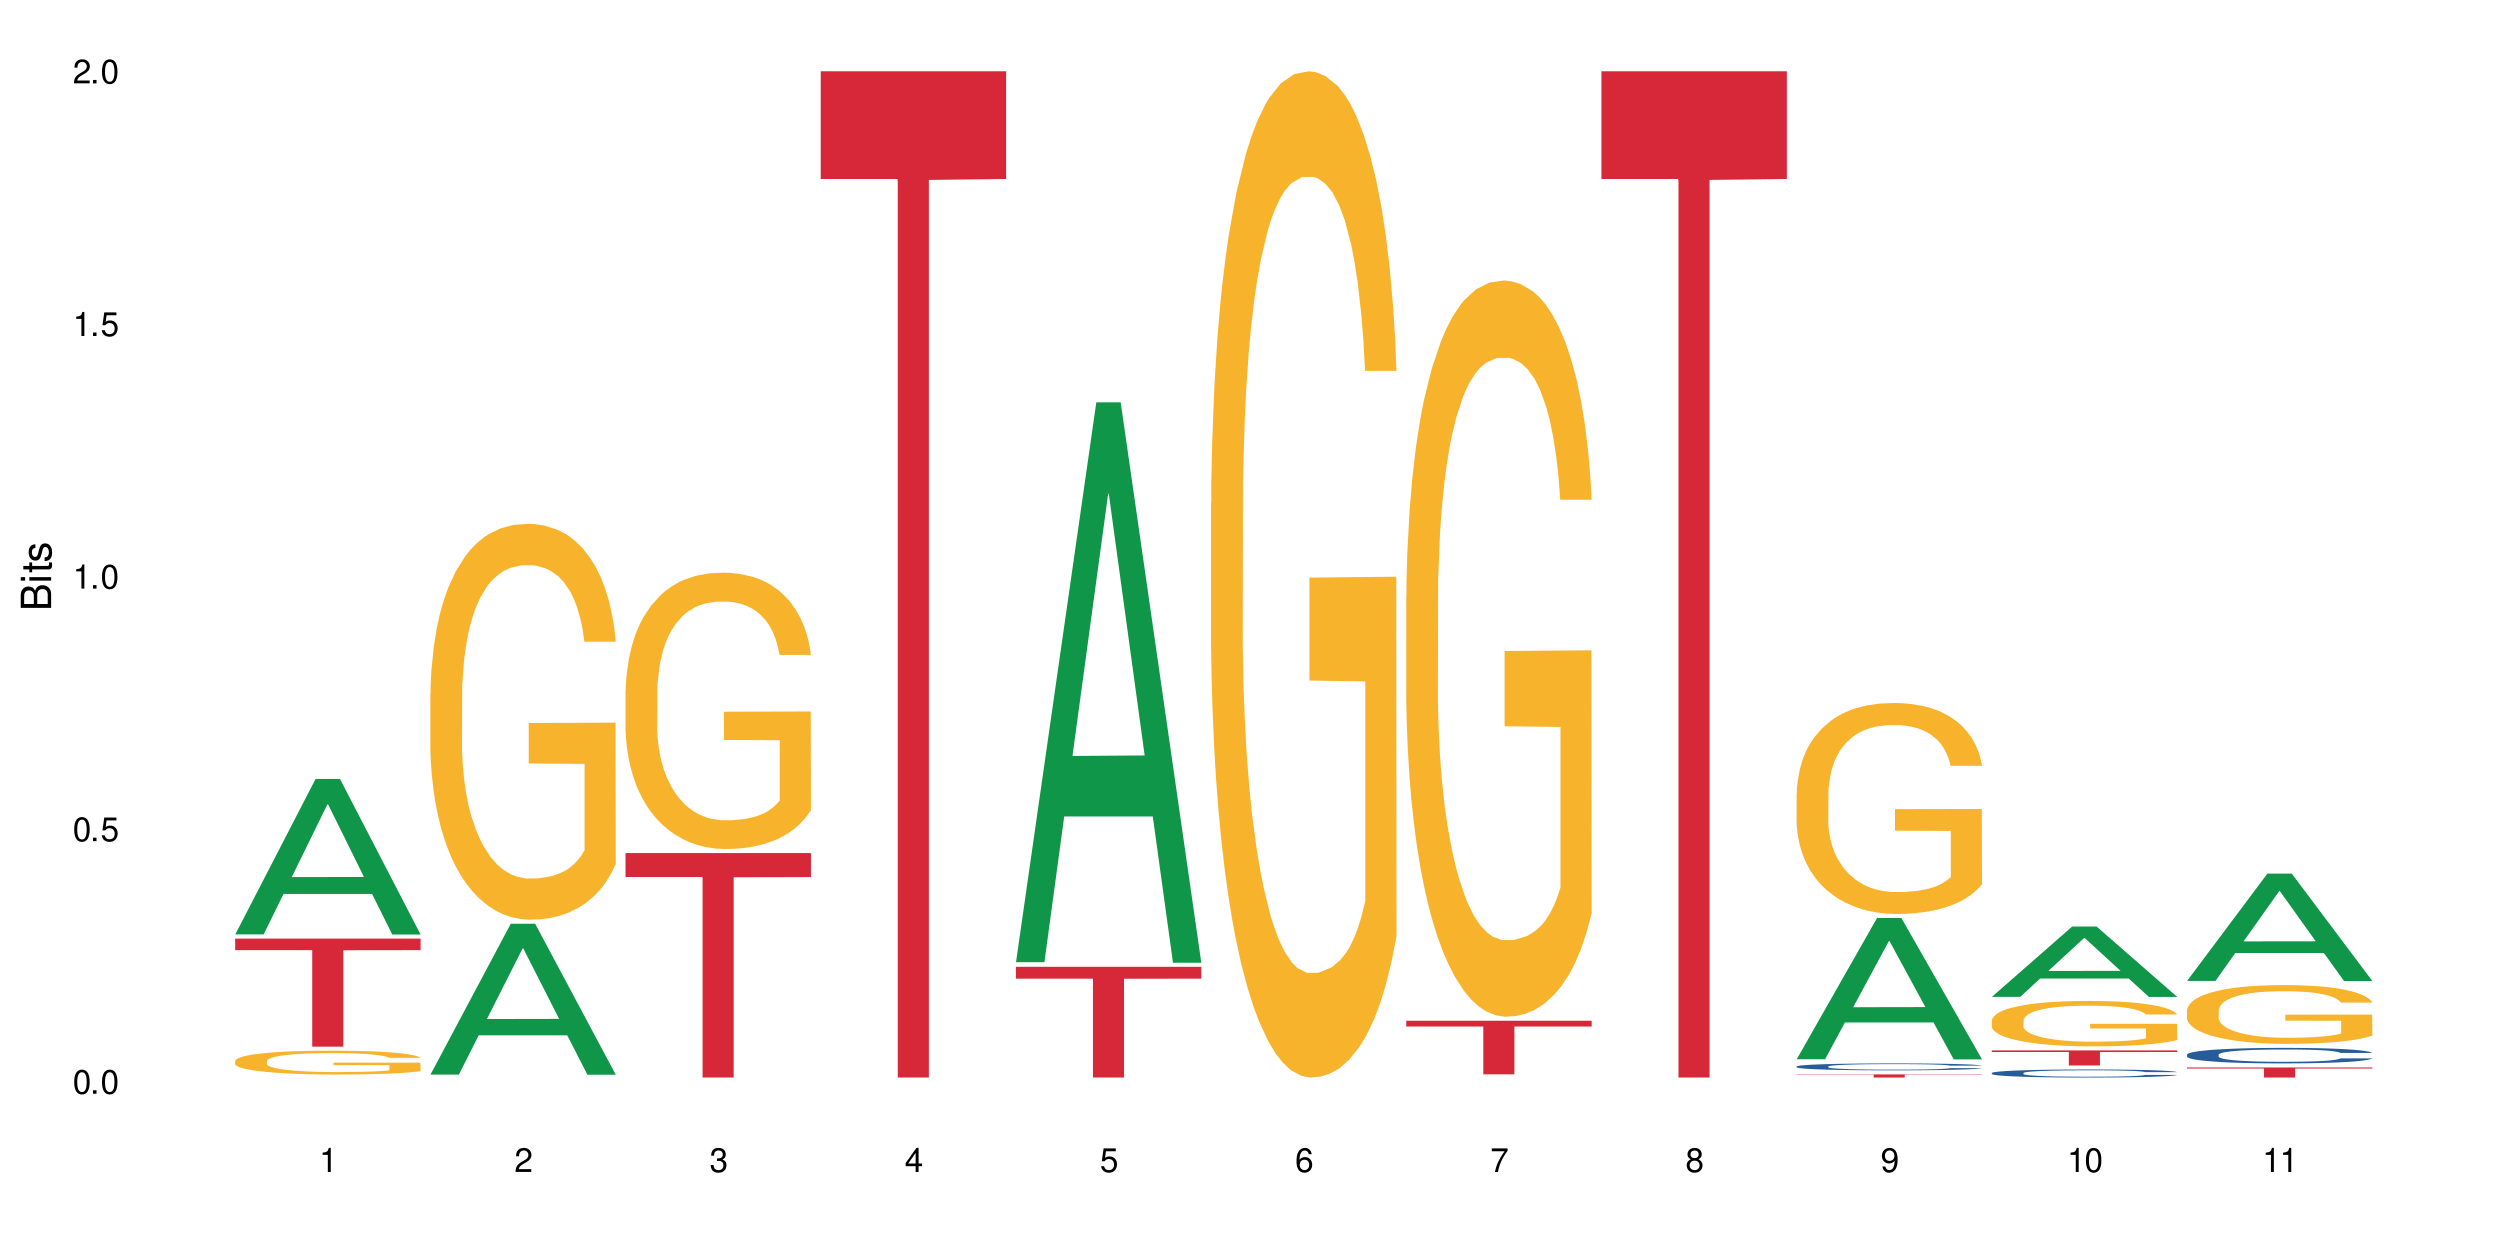 <?xml version="1.0" encoding="UTF-8"?>
<svg xmlns="http://www.w3.org/2000/svg" xmlns:xlink="http://www.w3.org/1999/xlink" width="720" height="360" viewBox="0 0 720 360">
<defs>
<g>
<g id="glyph-0-0">
</g>
<g id="glyph-0-1">
<path d="M 2.641 -6.938 C 2 -6.938 1.422 -6.656 1.078 -6.172 C 0.641 -5.562 0.406 -4.641 0.406 -3.359 C 0.406 -1.016 1.188 0.219 2.641 0.219 C 4.078 0.219 4.859 -1.016 4.859 -3.297 C 4.859 -4.641 4.656 -5.547 4.203 -6.172 C 3.844 -6.656 3.281 -6.938 2.641 -6.938 Z M 2.641 -6.188 C 3.547 -6.188 4 -5.25 4 -3.375 C 4 -1.406 3.562 -0.484 2.625 -0.484 C 1.734 -0.484 1.281 -1.438 1.281 -3.344 C 1.281 -5.25 1.734 -6.188 2.641 -6.188 Z M 2.641 -6.188 "/>
</g>
<g id="glyph-0-2">
<path d="M 1.828 -1 L 0.828 -1 L 0.828 0 L 1.828 0 Z M 1.828 -1 "/>
</g>
<g id="glyph-0-3">
<path d="M 4.562 -6.797 L 1.062 -6.797 L 0.547 -3.094 L 1.328 -3.094 C 1.719 -3.562 2.047 -3.734 2.578 -3.734 C 3.484 -3.734 4.062 -3.109 4.062 -2.094 C 4.062 -1.125 3.484 -0.531 2.578 -0.531 C 1.828 -0.531 1.375 -0.906 1.188 -1.672 L 0.328 -1.672 C 0.453 -1.109 0.547 -0.844 0.75 -0.594 C 1.125 -0.078 1.828 0.219 2.594 0.219 C 3.969 0.219 4.922 -0.781 4.922 -2.219 C 4.922 -3.562 4.031 -4.484 2.719 -4.484 C 2.25 -4.484 1.859 -4.359 1.469 -4.062 L 1.734 -5.969 L 4.562 -5.969 Z M 4.562 -6.797 "/>
</g>
<g id="glyph-0-4">
<path d="M 2.484 -4.938 L 2.484 0 L 3.328 0 L 3.328 -6.938 L 2.766 -6.938 C 2.469 -5.875 2.281 -5.734 0.984 -5.562 L 0.984 -4.938 Z M 2.484 -4.938 "/>
</g>
<g id="glyph-0-5">
<path d="M 4.859 -0.828 L 1.281 -0.828 C 1.359 -1.406 1.672 -1.781 2.5 -2.281 L 3.469 -2.828 C 4.406 -3.344 4.906 -4.062 4.906 -4.906 C 4.906 -5.484 4.672 -6.031 4.266 -6.406 C 3.859 -6.766 3.375 -6.938 2.719 -6.938 C 1.859 -6.938 1.219 -6.625 0.844 -6.031 C 0.609 -5.672 0.5 -5.234 0.484 -4.531 L 1.328 -4.531 C 1.359 -5.016 1.406 -5.281 1.531 -5.516 C 1.75 -5.938 2.188 -6.203 2.703 -6.203 C 3.469 -6.203 4.031 -5.641 4.031 -4.891 C 4.031 -4.344 3.719 -3.859 3.125 -3.516 L 2.234 -3 C 0.812 -2.172 0.406 -1.531 0.328 -0.016 L 4.859 -0.016 Z M 4.859 -0.828 "/>
</g>
<g id="glyph-0-6">
<path d="M 2.125 -3.188 L 2.578 -3.188 C 3.5 -3.188 3.984 -2.766 3.984 -1.922 C 3.984 -1.062 3.469 -0.531 2.594 -0.531 C 1.656 -0.531 1.203 -1 1.156 -2.016 L 0.312 -2.016 C 0.344 -1.453 0.438 -1.094 0.609 -0.781 C 0.953 -0.109 1.625 0.219 2.547 0.219 C 3.953 0.219 4.859 -0.625 4.859 -1.938 C 4.859 -2.828 4.516 -3.297 3.703 -3.594 C 4.344 -3.844 4.656 -4.328 4.656 -5.031 C 4.656 -6.219 3.875 -6.938 2.578 -6.938 C 1.203 -6.938 0.484 -6.172 0.453 -4.703 L 1.297 -4.703 C 1.312 -5.125 1.344 -5.359 1.453 -5.578 C 1.641 -5.969 2.062 -6.203 2.594 -6.203 C 3.344 -6.203 3.797 -5.75 3.797 -5 C 3.797 -4.516 3.609 -4.219 3.25 -4.047 C 3.016 -3.953 2.703 -3.922 2.125 -3.906 Z M 2.125 -3.188 "/>
</g>
<g id="glyph-0-7">
<path d="M 3.141 -1.672 L 3.141 0 L 3.984 0 L 3.984 -1.672 L 4.984 -1.672 L 4.984 -2.438 L 3.984 -2.438 L 3.984 -6.938 L 3.359 -6.938 L 0.266 -2.578 L 0.266 -1.672 Z M 3.141 -2.438 L 1 -2.438 L 3.141 -5.5 Z M 3.141 -2.438 "/>
</g>
<g id="glyph-0-8">
<path d="M 4.781 -5.125 C 4.609 -6.266 3.891 -6.938 2.844 -6.938 C 2.094 -6.938 1.422 -6.578 1.031 -5.953 C 0.594 -5.266 0.406 -4.422 0.406 -3.172 C 0.406 -2 0.578 -1.25 0.984 -0.641 C 1.359 -0.078 1.953 0.219 2.703 0.219 C 3.984 0.219 4.922 -0.75 4.922 -2.094 C 4.922 -3.375 4.062 -4.281 2.844 -4.281 C 2.172 -4.281 1.641 -4.031 1.281 -3.516 C 1.281 -5.234 1.828 -6.188 2.797 -6.188 C 3.391 -6.188 3.797 -5.797 3.938 -5.125 Z M 2.734 -3.531 C 3.547 -3.531 4.062 -2.953 4.062 -2.031 C 4.062 -1.156 3.484 -0.531 2.703 -0.531 C 1.922 -0.531 1.328 -1.188 1.328 -2.078 C 1.328 -2.938 1.906 -3.531 2.734 -3.531 Z M 2.734 -3.531 "/>
</g>
<g id="glyph-0-9">
<path d="M 4.984 -6.797 L 0.438 -6.797 L 0.438 -5.969 L 4.109 -5.969 C 2.5 -3.656 1.828 -2.234 1.328 0 L 2.219 0 C 2.594 -2.172 3.453 -4.047 4.984 -6.094 Z M 4.984 -6.797 "/>
</g>
<g id="glyph-0-10">
<path d="M 3.75 -3.656 C 4.469 -4.094 4.688 -4.438 4.688 -5.078 C 4.688 -6.172 3.844 -6.938 2.641 -6.938 C 1.438 -6.938 0.594 -6.172 0.594 -5.094 C 0.594 -4.438 0.812 -4.094 1.516 -3.656 C 0.734 -3.266 0.359 -2.703 0.359 -1.922 C 0.359 -0.656 1.281 0.219 2.641 0.219 C 3.984 0.219 4.922 -0.656 4.922 -1.922 C 4.922 -2.703 4.531 -3.266 3.75 -3.656 Z M 2.641 -6.188 C 3.359 -6.188 3.812 -5.75 3.812 -5.062 C 3.812 -4.406 3.344 -3.984 2.641 -3.984 C 1.922 -3.984 1.453 -4.406 1.453 -5.078 C 1.453 -5.75 1.922 -6.188 2.641 -6.188 Z M 2.641 -3.266 C 3.484 -3.266 4.062 -2.719 4.062 -1.906 C 4.062 -1.078 3.484 -0.531 2.625 -0.531 C 1.797 -0.531 1.219 -1.094 1.219 -1.906 C 1.219 -2.719 1.781 -3.266 2.641 -3.266 Z M 2.641 -3.266 "/>
</g>
<g id="glyph-0-11">
<path d="M 0.516 -1.578 C 0.672 -0.453 1.406 0.219 2.438 0.219 C 3.188 0.219 3.859 -0.141 4.266 -0.766 C 4.688 -1.453 4.891 -2.297 4.891 -3.547 C 4.891 -4.719 4.703 -5.453 4.312 -6.078 C 3.938 -6.641 3.344 -6.938 2.594 -6.938 C 1.297 -6.938 0.359 -5.969 0.359 -4.625 C 0.359 -3.344 1.234 -2.453 2.453 -2.453 C 3.094 -2.453 3.578 -2.672 4.016 -3.203 C 4 -1.484 3.469 -0.531 2.5 -0.531 C 1.906 -0.531 1.484 -0.906 1.359 -1.578 Z M 2.578 -6.203 C 3.375 -6.203 3.969 -5.531 3.969 -4.641 C 3.969 -3.797 3.391 -3.188 2.547 -3.188 C 1.734 -3.188 1.234 -3.766 1.234 -4.688 C 1.234 -5.562 1.797 -6.203 2.578 -6.203 Z M 2.578 -6.203 "/>
</g>
<g id="glyph-1-0">
</g>
<g id="glyph-1-1">
<path d="M 0 -0.953 L 0 -4.891 C 0 -5.719 -0.234 -6.344 -0.734 -6.797 C -1.188 -7.234 -1.812 -7.469 -2.5 -7.469 C -3.547 -7.469 -4.188 -7 -4.625 -5.875 C -4.984 -6.688 -5.625 -7.094 -6.531 -7.094 C -7.172 -7.094 -7.734 -6.859 -8.141 -6.391 C -8.562 -5.922 -8.75 -5.344 -8.75 -4.5 L -8.75 -0.953 Z M -4.984 -2.062 L -7.766 -2.062 L -7.766 -4.219 C -7.766 -4.844 -7.688 -5.203 -7.453 -5.5 C -7.219 -5.812 -6.859 -5.969 -6.375 -5.969 C -5.891 -5.969 -5.531 -5.812 -5.297 -5.5 C -5.062 -5.203 -4.984 -4.844 -4.984 -4.219 Z M -0.984 -2.062 L -4 -2.062 L -4 -4.781 C -4 -5.766 -3.438 -6.359 -2.484 -6.359 C -1.547 -6.359 -0.984 -5.766 -0.984 -4.781 Z M -0.984 -2.062 "/>
</g>
<g id="glyph-1-2">
<path d="M -6.281 -1.797 L -6.281 -0.797 L 0 -0.797 L 0 -1.797 Z M -8.75 -1.797 L -8.75 -0.797 L -7.484 -0.797 L -7.484 -1.797 Z M -8.75 -1.797 "/>
</g>
<g id="glyph-1-3">
<path d="M -6.281 -3.047 L -6.281 -2.016 L -8.016 -2.016 L -8.016 -1.016 L -6.281 -1.016 L -6.281 -0.172 L -5.469 -0.172 L -5.469 -1.016 L -0.719 -1.016 C -0.078 -1.016 0.281 -1.453 0.281 -2.234 C 0.281 -2.5 0.25 -2.719 0.188 -3.047 L -0.641 -3.047 C -0.609 -2.906 -0.594 -2.766 -0.594 -2.562 C -0.594 -2.141 -0.719 -2.016 -1.156 -2.016 L -5.469 -2.016 L -5.469 -3.047 Z M -6.281 -3.047 "/>
</g>
<g id="glyph-1-4">
<path d="M -4.531 -5.25 C -5.766 -5.25 -6.469 -4.422 -6.469 -2.969 C -6.469 -1.516 -5.719 -0.562 -4.547 -0.562 C -3.562 -0.562 -3.094 -1.062 -2.734 -2.562 L -2.516 -3.484 C -2.344 -4.188 -2.094 -4.469 -1.641 -4.469 C -1.047 -4.469 -0.641 -3.875 -0.641 -3 C -0.641 -2.453 -0.797 -2 -1.062 -1.75 C -1.25 -1.594 -1.422 -1.531 -1.875 -1.469 L -1.875 -0.406 C -0.422 -0.453 0.281 -1.266 0.281 -2.922 C 0.281 -4.5 -0.5 -5.516 -1.719 -5.516 C -2.656 -5.516 -3.172 -4.984 -3.469 -3.734 L -3.703 -2.766 C -3.891 -1.953 -4.156 -1.609 -4.594 -1.609 C -5.188 -1.609 -5.547 -2.125 -5.547 -2.938 C -5.547 -3.75 -5.203 -4.172 -4.531 -4.203 Z M -4.531 -5.25 "/>
</g>
</g>
</defs>
<rect x="-72" y="-36" width="864" height="432" fill="rgb(100%, 100%, 100%)" fill-opacity="1"/>
<path fill-rule="nonzero" fill="rgb(6.275%, 58.824%, 28.235%)" fill-opacity="1" d="M 67.73 269.105 L 67.789 269.062 L 90.895 224.324 L 97.91 224.324 L 121.133 269.148 L 112.973 269.148 L 107.152 257.445 L 81.652 257.445 L 75.945 269.105 L 67.73 269.105 L 84.105 252.605 L 104.816 252.566 L 94.488 231.648 L 94.375 231.605 L 94.262 231.73 L 84.047 252.566 L 84.105 252.605 Z M 67.73 269.105 "/>
<path fill-rule="nonzero" fill="rgb(96.863%, 70.196%, 16.863%)" fill-opacity="1" d="M 67.73 305.535 L 67.797 305.531 L 67.797 305.402 L 68.055 305.121 L 68.707 304.734 L 69.555 304.414 L 70.465 304.164 L 71.051 304.031 L 72.027 303.844 L 72.875 303.707 L 75.023 303.422 L 77.762 303.16 L 79.258 303.047 L 80.949 302.941 L 83.359 302.82 L 84.469 302.777 L 87.855 302.676 L 91.695 302.613 L 95.93 302.598 L 97.883 302.602 L 100.555 302.629 L 104.199 302.695 L 106.285 302.758 L 107.91 302.82 L 109.605 302.902 L 111.688 303.027 L 113.645 303.18 L 115.207 303.328 L 116.77 303.516 L 118.07 303.719 L 119.18 303.938 L 120.156 304.199 L 120.742 304.422 L 121.133 304.641 L 112.078 304.641 L 111.559 304.422 L 110.973 304.25 L 109.996 304.043 L 109.02 303.895 L 108.043 303.773 L 106.219 303.613 L 104.656 303.512 L 102.703 303.422 L 100.812 303.367 L 98.664 303.328 L 97.363 303.316 L 93.91 303.316 L 90.785 303.359 L 88.961 303.41 L 87.66 303.461 L 85.836 303.555 L 84.727 303.629 L 84.078 303.68 L 82.125 303.875 L 80.82 304.051 L 80.105 304.168 L 79.191 304.355 L 78.543 304.527 L 77.824 304.777 L 77.434 304.965 L 76.914 305.391 L 76.848 306.52 L 77.043 306.758 L 77.434 307.016 L 77.957 307.242 L 78.738 307.48 L 79.52 307.66 L 80.887 307.906 L 82.059 308.066 L 82.969 308.176 L 84.727 308.344 L 85.445 308.402 L 87.137 308.512 L 88.895 308.602 L 91.047 308.676 L 92.672 308.715 L 95.277 308.746 L 98.598 308.746 L 102.508 308.707 L 104.98 308.656 L 106.676 308.605 L 107.781 308.562 L 109.148 308.496 L 110.125 308.434 L 111.039 308.363 L 112.145 308.258 L 112.145 306.758 L 96.059 306.75 L 96.059 306.051 L 121.066 306.043 L 121.133 308.496 L 119.766 308.664 L 118.07 308.828 L 116.441 308.953 L 114.75 309.059 L 112.34 309.18 L 110.387 309.254 L 107.391 309.34 L 104.656 309.398 L 101.789 309.434 L 99.25 309.453 L 96.254 309.461 L 93.586 309.449 L 90.719 309.41 L 88.441 309.359 L 86.355 309.297 L 84.273 309.215 L 81.668 309.082 L 79.973 308.977 L 78.215 308.844 L 76.457 308.688 L 74.895 308.52 L 73.852 308.387 L 72.812 308.238 L 71.703 308.051 L 70.66 307.836 L 69.879 307.641 L 69.164 307.422 L 68.645 307.215 L 68.121 306.934 L 67.859 306.707 L 67.73 306.516 Z M 67.73 305.535 "/>
<path fill-rule="nonzero" fill="rgb(83.922%, 15.686%, 22.353%)" fill-opacity="1" d="M 67.73 270.309 L 121.133 270.309 L 121.133 273.641 L 98.875 273.672 L 98.875 301.434 L 89.922 301.434 L 89.922 273.699 L 89.793 273.641 L 67.73 273.641 Z M 67.73 270.309 "/>
<path fill-rule="nonzero" fill="rgb(6.275%, 58.824%, 28.235%)" fill-opacity="1" d="M 123.941 309.488 L 124 309.449 L 147.105 266.031 L 154.125 266.031 L 177.344 309.527 L 169.184 309.527 L 163.367 298.176 L 137.863 298.176 L 132.156 309.488 L 123.941 309.488 L 140.316 293.477 L 161.027 293.438 L 150.699 273.141 L 150.586 273.098 L 150.473 273.223 L 140.258 293.438 L 140.316 293.477 Z M 123.941 309.488 "/>
<path fill-rule="nonzero" fill="rgb(96.863%, 70.196%, 16.863%)" fill-opacity="1" d="M 123.941 199.684 L 124.008 199.578 L 124.008 197.496 L 124.27 192.812 L 124.918 186.355 L 125.766 181.043 L 126.676 176.879 L 127.266 174.691 L 128.242 171.57 L 129.086 169.277 L 131.234 164.594 L 133.973 160.219 L 135.469 158.344 L 137.164 156.574 L 139.57 154.598 L 140.68 153.867 L 144.066 152.199 L 147.906 151.16 L 152.141 150.848 L 154.094 150.953 L 156.766 151.367 L 160.41 152.512 L 162.496 153.555 L 164.125 154.598 L 165.816 155.949 L 167.902 158.031 L 169.855 160.531 L 171.418 163.031 L 172.98 166.152 L 174.281 169.488 L 175.391 173.133 L 176.367 177.504 L 176.953 181.148 L 177.344 184.793 L 168.293 184.793 L 167.77 181.148 L 167.184 178.336 L 166.207 174.902 L 165.23 172.402 L 164.254 170.422 L 162.43 167.715 L 160.867 166.051 L 158.914 164.594 L 157.023 163.656 L 154.875 163.031 L 153.574 162.82 L 150.121 162.82 L 146.996 163.551 L 145.172 164.383 L 143.871 165.219 L 142.047 166.777 L 140.941 168.027 L 140.289 168.863 L 138.336 172.09 L 137.031 175.004 L 136.316 176.984 L 135.402 180.109 L 134.754 182.918 L 134.035 187.086 L 133.645 190.207 L 133.125 197.289 L 133.059 216.031 L 133.254 219.988 L 133.645 224.258 L 134.168 228.008 L 134.949 231.965 L 135.73 234.984 L 137.098 239.043 L 138.27 241.754 L 139.18 243.523 L 140.941 246.332 L 141.656 247.27 L 143.348 249.145 L 145.109 250.602 L 147.258 251.852 L 148.883 252.477 L 151.488 252.996 L 154.812 252.996 L 158.719 252.375 L 161.191 251.539 L 162.887 250.707 L 163.992 249.977 L 165.359 248.832 L 166.336 247.793 L 167.25 246.645 L 168.355 244.875 L 168.355 219.988 L 152.27 219.887 L 152.27 208.223 L 177.277 208.117 L 177.344 248.832 L 175.977 251.645 L 174.281 254.352 L 172.656 256.434 L 170.961 258.203 L 168.551 260.184 L 166.598 261.434 L 163.602 262.891 L 160.867 263.828 L 158 264.453 L 155.461 264.766 L 152.465 264.867 L 149.797 264.66 L 146.93 264.035 L 144.652 263.203 L 142.566 262.16 L 140.484 260.809 L 137.879 258.621 L 136.188 256.852 L 134.426 254.664 L 132.668 252.062 L 131.105 249.25 L 130.062 247.062 L 129.023 244.562 L 127.914 241.441 L 126.871 237.898 L 126.09 234.672 L 125.375 231.027 L 124.855 227.59 L 124.332 222.906 L 124.074 219.156 L 123.941 215.93 Z M 123.941 199.684 "/>
<path fill-rule="nonzero" fill="rgb(96.863%, 70.196%, 16.863%)" fill-opacity="1" d="M 180.152 199.012 L 180.219 198.938 L 180.219 197.484 L 180.48 194.215 L 181.129 189.707 L 181.977 186 L 182.891 183.09 L 183.477 181.566 L 184.453 179.383 L 185.297 177.785 L 187.449 174.512 L 190.184 171.461 L 191.68 170.152 L 193.375 168.914 L 195.785 167.535 L 196.891 167.027 L 200.277 165.863 L 204.121 165.137 L 208.352 164.918 L 210.305 164.988 L 212.977 165.281 L 216.621 166.082 L 218.707 166.809 L 220.336 167.535 L 222.027 168.48 L 224.113 169.934 L 226.066 171.68 L 227.629 173.422 L 229.191 175.605 L 230.492 177.93 L 231.602 180.473 L 232.578 183.527 L 233.164 186.07 L 233.555 188.617 L 224.504 188.617 L 223.98 186.07 L 223.395 184.109 L 222.418 181.711 L 221.441 179.965 L 220.465 178.586 L 218.641 176.695 L 217.078 175.531 L 215.125 174.512 L 213.238 173.859 L 211.086 173.422 L 209.785 173.277 L 206.332 173.277 L 203.207 173.785 L 201.383 174.367 L 200.082 174.949 L 198.258 176.039 L 197.152 176.914 L 196.5 177.492 L 194.547 179.746 L 193.242 181.781 L 192.527 183.164 L 191.617 185.344 L 190.965 187.309 L 190.246 190.215 L 189.855 192.395 L 189.336 197.34 L 189.27 210.426 L 189.465 213.188 L 189.855 216.168 L 190.379 218.785 L 191.16 221.547 L 191.941 223.656 L 193.309 226.488 L 194.48 228.379 L 195.395 229.617 L 197.152 231.578 L 197.867 232.234 L 199.562 233.543 L 201.32 234.559 L 203.469 235.434 L 205.098 235.867 L 207.699 236.23 L 211.023 236.23 L 214.93 235.797 L 217.402 235.215 L 219.098 234.633 L 220.203 234.125 L 221.57 233.324 L 222.551 232.598 L 223.461 231.797 L 224.566 230.562 L 224.566 213.188 L 208.484 213.113 L 208.484 204.973 L 233.488 204.898 L 233.555 233.324 L 232.188 235.285 L 230.492 237.176 L 228.867 238.629 L 227.172 239.867 L 224.762 241.246 L 222.809 242.121 L 219.812 243.137 L 217.078 243.793 L 214.215 244.227 L 211.672 244.445 L 208.68 244.52 L 206.008 244.375 L 203.141 243.938 L 200.863 243.355 L 198.777 242.629 L 196.695 241.684 L 194.09 240.156 L 192.398 238.922 L 190.641 237.395 L 188.879 235.578 L 187.316 233.613 L 186.277 232.086 L 185.234 230.344 L 184.125 228.164 L 183.086 225.691 L 182.305 223.438 L 181.586 220.895 L 181.066 218.492 L 180.543 215.223 L 180.285 212.605 L 180.152 210.352 Z M 180.152 199.012 "/>
<path fill-rule="nonzero" fill="rgb(83.922%, 15.686%, 22.353%)" fill-opacity="1" d="M 180.152 245.684 L 233.555 245.684 L 233.555 252.602 L 211.301 252.664 L 211.301 310.332 L 202.344 310.332 L 202.344 252.723 L 202.215 252.602 L 180.152 252.602 Z M 180.152 245.684 "/>
<path fill-rule="nonzero" fill="rgb(83.922%, 15.686%, 22.353%)" fill-opacity="1" d="M 236.367 20.527 L 289.766 20.527 L 289.766 51.547 L 267.512 51.82 L 267.512 310.332 L 258.555 310.332 L 258.555 52.094 L 258.426 51.547 L 236.367 51.547 Z M 236.367 20.527 "/>
<path fill-rule="nonzero" fill="rgb(6.275%, 58.824%, 28.235%)" fill-opacity="1" d="M 292.578 277.121 L 292.633 276.969 L 315.738 115.879 L 322.758 115.879 L 345.977 277.273 L 337.82 277.273 L 332 235.145 L 306.496 235.145 L 300.793 277.121 L 292.578 277.121 L 308.949 217.715 L 329.66 217.566 L 319.336 142.246 L 319.219 142.098 L 319.105 142.551 L 308.895 217.566 L 308.949 217.715 Z M 292.578 277.121 "/>
<path fill-rule="nonzero" fill="rgb(83.922%, 15.686%, 22.353%)" fill-opacity="1" d="M 292.578 278.438 L 345.977 278.438 L 345.977 281.852 L 323.723 281.883 L 323.723 310.332 L 314.77 310.332 L 314.77 281.91 L 314.637 281.852 L 292.578 281.852 Z M 292.578 278.438 "/>
<path fill-rule="nonzero" fill="rgb(96.863%, 70.196%, 16.863%)" fill-opacity="1" d="M 348.789 144.652 L 348.852 144.387 L 348.852 139.094 L 349.113 127.184 L 349.766 110.777 L 350.613 97.277 L 351.523 86.691 L 352.109 81.133 L 353.086 73.195 L 353.934 67.371 L 356.082 55.461 L 358.816 44.348 L 360.316 39.582 L 362.008 35.082 L 364.418 30.055 L 365.523 28.203 L 368.91 23.965 L 372.754 21.32 L 376.988 20.527 L 378.941 20.789 L 381.609 21.848 L 385.258 24.762 L 387.34 27.406 L 388.969 30.055 L 390.664 33.496 L 392.746 38.789 L 394.699 45.141 L 396.262 51.492 L 397.824 59.43 L 399.129 67.902 L 400.234 77.164 L 401.211 88.281 L 401.797 97.543 L 402.188 106.805 L 393.137 106.805 L 392.617 97.543 L 392.031 90.398 L 391.055 81.664 L 390.078 75.312 L 389.098 70.281 L 387.277 63.402 L 385.715 59.168 L 383.758 55.461 L 381.871 53.078 L 379.723 51.492 L 378.418 50.961 L 374.969 50.961 L 371.844 52.816 L 370.02 54.934 L 368.715 57.051 L 366.891 61.02 L 365.785 64.195 L 365.133 66.312 L 363.18 74.516 L 361.879 81.93 L 361.16 86.957 L 360.25 94.898 L 359.598 102.043 L 358.883 112.629 L 358.492 120.57 L 357.969 138.566 L 357.906 186.207 L 358.102 196.262 L 358.492 207.113 L 359.012 216.641 L 359.793 226.699 L 360.574 234.375 L 361.941 244.695 L 363.117 251.578 L 364.027 256.078 L 365.785 263.223 L 366.5 265.605 L 368.195 270.367 L 369.953 274.074 L 372.102 277.25 L 373.73 278.836 L 376.336 280.16 L 379.656 280.16 L 383.562 278.574 L 386.039 276.457 L 387.73 274.34 L 388.84 272.484 L 390.207 269.574 L 391.184 266.926 L 392.094 264.016 L 393.203 259.516 L 393.203 196.262 L 377.117 195.996 L 377.117 166.355 L 402.125 166.09 L 402.188 269.574 L 400.82 276.719 L 399.129 283.602 L 397.5 288.895 L 395.809 293.395 L 393.398 298.422 L 391.445 301.598 L 388.449 305.305 L 385.715 307.688 L 382.848 309.273 L 380.309 310.066 L 377.312 310.332 L 374.641 309.805 L 371.777 308.215 L 369.496 306.098 L 367.414 303.453 L 365.328 300.012 L 362.727 294.453 L 361.031 289.953 L 359.273 284.395 L 357.516 277.777 L 355.953 270.633 L 354.91 265.074 L 353.867 258.723 L 352.762 250.781 L 351.719 241.785 L 350.938 233.578 L 350.223 224.316 L 349.699 215.582 L 349.18 203.672 L 348.918 194.145 L 348.789 185.941 Z M 348.789 144.652 "/>
<path fill-rule="nonzero" fill="rgb(96.863%, 70.196%, 16.863%)" fill-opacity="1" d="M 405 171.605 L 405.066 171.41 L 405.066 167.539 L 405.324 158.824 L 405.977 146.82 L 406.824 136.945 L 407.734 129.199 L 408.32 125.133 L 409.297 119.324 L 410.145 115.062 L 412.293 106.352 L 415.027 98.219 L 416.527 94.73 L 418.219 91.441 L 420.629 87.762 L 421.738 86.406 L 425.121 83.309 L 428.965 81.371 L 433.199 80.789 L 435.152 80.984 L 437.82 81.758 L 441.469 83.891 L 443.551 85.824 L 445.18 87.762 L 446.875 90.277 L 448.957 94.152 L 450.91 98.797 L 452.473 103.445 L 454.039 109.254 L 455.34 115.449 L 456.445 122.227 L 457.426 130.359 L 458.012 137.137 L 458.402 143.914 L 449.348 143.914 L 448.828 137.137 L 448.242 131.91 L 447.266 125.52 L 446.289 120.871 L 445.312 117.195 L 443.488 112.16 L 441.926 109.062 L 439.973 106.352 L 438.082 104.609 L 435.934 103.445 L 434.629 103.059 L 431.18 103.059 L 428.055 104.414 L 426.23 105.961 L 424.926 107.512 L 423.105 110.418 L 421.996 112.738 L 421.348 114.289 L 419.391 120.293 L 418.09 125.715 L 417.375 129.391 L 416.461 135.199 L 415.809 140.43 L 415.094 148.176 L 414.703 153.984 L 414.184 167.148 L 414.117 202.004 L 414.312 209.363 L 414.703 217.301 L 415.223 224.27 L 416.004 231.629 L 416.785 237.246 L 418.156 244.797 L 419.328 249.832 L 420.238 253.121 L 421.996 258.352 L 422.715 260.094 L 424.406 263.578 L 426.164 266.289 L 428.312 268.613 L 429.941 269.773 L 432.547 270.742 L 435.867 270.742 L 439.777 269.582 L 442.25 268.031 L 443.945 266.484 L 445.051 265.129 L 446.418 262.996 L 447.395 261.062 L 448.309 258.93 L 449.414 255.641 L 449.414 209.363 L 433.328 209.168 L 433.328 187.48 L 458.336 187.289 L 458.402 262.996 L 457.031 268.227 L 455.34 273.258 L 453.711 277.133 L 452.02 280.426 L 449.609 284.102 L 447.656 286.426 L 444.66 289.137 L 441.926 290.879 L 439.059 292.043 L 436.52 292.621 L 433.523 292.816 L 430.855 292.43 L 427.988 291.266 L 425.707 289.719 L 423.625 287.781 L 421.543 285.266 L 418.938 281.199 L 417.242 277.906 L 415.484 273.84 L 413.727 269 L 412.164 263.773 L 411.121 259.707 L 410.078 255.059 L 408.973 249.25 L 407.93 242.668 L 407.148 236.664 L 406.434 229.887 L 405.91 223.496 L 405.391 214.785 L 405.129 207.812 L 405 201.809 Z M 405 171.605 "/>
<path fill-rule="nonzero" fill="rgb(83.922%, 15.686%, 22.353%)" fill-opacity="1" d="M 405 293.98 L 458.402 293.98 L 458.402 295.633 L 436.145 295.645 L 436.145 309.41 L 427.191 309.41 L 427.191 295.66 L 427.062 295.633 L 405 295.633 Z M 405 293.98 "/>
<path fill-rule="nonzero" fill="rgb(83.922%, 15.686%, 22.353%)" fill-opacity="1" d="M 461.211 20.527 L 514.613 20.527 L 514.613 51.547 L 492.355 51.82 L 492.355 310.332 L 483.402 310.332 L 483.402 52.094 L 483.273 51.547 L 461.211 51.547 Z M 461.211 20.527 "/>
<path fill-rule="nonzero" fill="rgb(6.275%, 58.824%, 28.235%)" fill-opacity="1" d="M 517.422 305.059 L 517.48 305.023 L 540.586 264.391 L 547.602 264.391 L 570.824 305.098 L 562.664 305.098 L 556.848 294.473 L 531.344 294.473 L 525.637 305.059 L 517.422 305.059 L 533.797 290.078 L 554.508 290.039 L 544.18 271.043 L 544.066 271.004 L 543.953 271.117 L 533.738 290.039 L 533.797 290.078 Z M 517.422 305.059 "/>
<path fill-rule="nonzero" fill="rgb(14.51%, 36.078%, 60%)" fill-opacity="1" d="M 517.422 307.133 L 517.488 307.129 L 517.488 307.086 L 517.684 307.016 L 518.141 306.93 L 518.594 306.867 L 519.766 306.762 L 521.395 306.656 L 523.09 306.578 L 524.324 306.527 L 525.434 306.492 L 527.973 306.426 L 529.602 306.391 L 531.359 306.359 L 533.508 306.328 L 535.07 306.309 L 538.586 306.281 L 541.191 306.27 L 543.211 306.262 L 547.574 306.262 L 550.18 306.27 L 552.066 306.277 L 554.152 306.293 L 555.91 306.309 L 558.973 306.352 L 561.707 306.402 L 562.945 306.43 L 564.898 306.488 L 566.395 306.543 L 567.438 306.59 L 568.609 306.656 L 569.652 306.738 L 570.434 306.832 L 570.824 306.91 L 561.707 306.91 L 561.25 306.836 L 560.73 306.781 L 559.754 306.707 L 558.777 306.652 L 557.41 306.602 L 556.172 306.566 L 554.477 306.531 L 552.98 306.508 L 551.418 306.492 L 549.918 306.48 L 547.055 306.469 L 543.734 306.469 L 542.496 306.473 L 539.957 306.488 L 538.586 306.5 L 536.633 306.527 L 535.266 306.551 L 533.637 306.586 L 532.531 306.617 L 531.164 306.668 L 530.188 306.707 L 529.078 306.77 L 528.43 306.812 L 527.844 306.863 L 527.32 306.926 L 526.93 306.988 L 526.672 307.059 L 526.539 307.121 L 526.539 307.406 L 526.672 307.473 L 526.996 307.547 L 527.844 307.66 L 529.078 307.758 L 530.512 307.832 L 531.879 307.887 L 532.66 307.914 L 533.703 307.941 L 535.332 307.98 L 537.676 308.016 L 539.043 308.031 L 541.129 308.047 L 543.277 308.051 L 546.141 308.051 L 548.684 308.047 L 550.375 308.035 L 552.133 308.02 L 554.543 307.992 L 556.039 307.961 L 557.344 307.926 L 558.32 307.891 L 558.973 307.863 L 559.949 307.805 L 560.73 307.742 L 561.316 307.68 L 561.707 307.617 L 570.824 307.617 L 570.434 307.691 L 569.848 307.762 L 569.262 307.816 L 568.348 307.879 L 567.309 307.938 L 565.809 308 L 564.57 308.043 L 562.945 308.086 L 561.445 308.121 L 559.816 308.152 L 557.41 308.188 L 555.844 308.207 L 554.152 308.223 L 552.133 308.238 L 549.594 308.25 L 546.859 308.258 L 544.32 308.262 L 541.582 308.258 L 539.566 308.25 L 536.895 308.234 L 533.574 308.199 L 531.164 308.164 L 529.273 308.133 L 527.648 308.094 L 525.824 308.047 L 523.48 307.965 L 522.047 307.902 L 521.07 307.852 L 519.961 307.781 L 519.18 307.715 L 518.27 307.613 L 517.617 307.484 L 517.422 307.383 Z M 517.422 307.133 "/>
<path fill-rule="nonzero" fill="rgb(96.863%, 70.196%, 16.863%)" fill-opacity="1" d="M 517.422 228.484 L 517.488 228.43 L 517.488 227.32 L 517.75 224.824 L 518.398 221.383 L 519.246 218.551 L 520.156 216.332 L 520.742 215.164 L 521.723 213.5 L 522.566 212.281 L 524.715 209.781 L 527.453 207.453 L 528.949 206.453 L 530.645 205.508 L 533.051 204.453 L 534.16 204.066 L 537.547 203.18 L 541.387 202.625 L 545.621 202.457 L 547.574 202.512 L 550.246 202.734 L 553.891 203.344 L 555.977 203.898 L 557.605 204.453 L 559.297 205.176 L 561.379 206.285 L 563.336 207.617 L 564.898 208.949 L 566.461 210.613 L 567.762 212.391 L 568.871 214.332 L 569.848 216.664 L 570.434 218.605 L 570.824 220.551 L 561.773 220.551 L 561.25 218.605 L 560.664 217.109 L 559.688 215.277 L 558.711 213.945 L 557.734 212.891 L 555.91 211.449 L 554.348 210.559 L 552.395 209.781 L 550.504 209.281 L 548.355 208.949 L 547.055 208.84 L 543.602 208.84 L 540.477 209.227 L 538.652 209.672 L 537.352 210.117 L 535.527 210.949 L 534.418 211.613 L 533.77 212.059 L 531.816 213.777 L 530.512 215.332 L 529.797 216.387 L 528.883 218.051 L 528.234 219.551 L 527.516 221.77 L 527.125 223.434 L 526.605 227.207 L 526.539 237.199 L 526.734 239.309 L 527.125 241.582 L 527.648 243.582 L 528.43 245.691 L 529.211 247.301 L 530.578 249.465 L 531.75 250.906 L 532.66 251.852 L 534.418 253.348 L 535.137 253.848 L 536.828 254.848 L 538.586 255.625 L 540.738 256.289 L 542.363 256.621 L 544.969 256.902 L 548.293 256.902 L 552.199 256.566 L 554.672 256.125 L 556.367 255.68 L 557.473 255.293 L 558.84 254.68 L 559.816 254.125 L 560.73 253.516 L 561.836 252.57 L 561.836 239.309 L 545.75 239.254 L 545.75 233.035 L 570.758 232.98 L 570.824 254.68 L 569.457 256.18 L 567.762 257.621 L 566.137 258.73 L 564.441 259.676 L 562.031 260.73 L 560.078 261.395 L 557.082 262.172 L 554.348 262.672 L 551.48 263.004 L 548.941 263.172 L 545.945 263.227 L 543.277 263.117 L 540.41 262.785 L 538.133 262.34 L 536.047 261.785 L 533.965 261.062 L 531.359 259.898 L 529.664 258.953 L 527.906 257.789 L 526.148 256.402 L 524.586 254.902 L 523.543 253.738 L 522.504 252.406 L 521.395 250.738 L 520.352 248.852 L 519.57 247.133 L 518.855 245.191 L 518.336 243.359 L 517.812 240.863 L 517.555 238.863 L 517.422 237.145 Z M 517.422 228.484 "/>
<path fill-rule="nonzero" fill="rgb(83.922%, 15.686%, 22.353%)" fill-opacity="1" d="M 517.422 309.426 L 570.824 309.426 L 570.824 309.523 L 548.566 309.523 L 548.566 310.332 L 539.613 310.332 L 539.613 309.523 L 517.422 309.523 Z M 517.422 309.426 "/>
<path fill-rule="nonzero" fill="rgb(6.275%, 58.824%, 28.235%)" fill-opacity="1" d="M 573.633 287.09 L 573.691 287.07 L 596.797 266.836 L 603.816 266.836 L 627.035 287.109 L 618.875 287.109 L 613.059 281.816 L 587.555 281.816 L 581.852 287.09 L 573.633 287.09 L 590.008 279.629 L 610.719 279.609 L 600.391 270.148 L 600.277 270.129 L 600.164 270.188 L 589.953 279.609 L 590.008 279.629 Z M 573.633 287.09 "/>
<path fill-rule="nonzero" fill="rgb(14.51%, 36.078%, 60%)" fill-opacity="1" d="M 573.633 309.023 L 573.699 309.02 L 573.699 308.969 L 573.895 308.887 L 574.352 308.785 L 574.805 308.719 L 575.98 308.59 L 577.605 308.473 L 579.301 308.379 L 580.539 308.324 L 581.645 308.281 L 584.184 308.203 L 585.812 308.16 L 587.57 308.125 L 589.719 308.09 L 591.281 308.066 L 594.801 308.035 L 597.402 308.02 L 599.422 308.012 L 603.785 308.012 L 606.391 308.02 L 608.281 308.031 L 610.363 308.051 L 612.121 308.066 L 615.184 308.113 L 617.918 308.176 L 619.156 308.207 L 621.109 308.273 L 622.605 308.336 L 623.648 308.391 L 624.82 308.473 L 625.863 308.566 L 626.645 308.676 L 627.035 308.766 L 617.918 308.766 L 617.461 308.68 L 616.941 308.613 L 615.965 308.527 L 614.988 308.465 L 613.621 308.406 L 612.383 308.363 L 610.688 308.324 L 609.191 308.301 L 607.629 308.281 L 606.129 308.266 L 603.266 308.254 L 599.945 308.254 L 598.707 308.258 L 596.168 308.277 L 594.801 308.289 L 592.844 308.32 L 591.477 308.348 L 589.852 308.391 L 588.742 308.426 L 587.375 308.48 L 586.398 308.531 L 585.293 308.602 L 584.641 308.652 L 584.055 308.711 L 583.531 308.781 L 583.141 308.855 L 582.883 308.934 L 582.75 309.012 L 582.75 309.34 L 582.883 309.418 L 583.207 309.504 L 584.055 309.637 L 585.293 309.746 L 586.723 309.836 L 588.09 309.898 L 588.871 309.93 L 589.914 309.965 L 591.543 310.008 L 593.887 310.047 L 595.254 310.066 L 597.34 310.082 L 599.488 310.09 L 602.355 310.09 L 604.895 310.082 L 606.586 310.07 L 608.344 310.055 L 610.754 310.02 L 612.254 309.984 L 613.555 309.945 L 614.531 309.902 L 615.184 309.871 L 616.16 309.805 L 616.941 309.73 L 617.527 309.656 L 617.918 309.586 L 627.035 309.586 L 626.645 309.672 L 626.059 309.754 L 625.473 309.816 L 624.559 309.891 L 623.52 309.953 L 622.02 310.027 L 620.785 310.078 L 619.156 310.133 L 617.656 310.172 L 616.031 310.207 L 613.621 310.25 L 612.059 310.27 L 610.363 310.289 L 608.344 310.309 L 605.805 310.32 L 603.07 310.332 L 600.531 310.332 L 597.793 310.328 L 595.777 310.32 L 593.105 310.301 L 589.785 310.262 L 587.375 310.223 L 585.488 310.184 L 583.859 310.141 L 582.035 310.082 L 579.691 309.988 L 578.258 309.918 L 577.281 309.859 L 576.176 309.773 L 575.391 309.699 L 574.48 309.582 L 573.828 309.43 L 573.633 309.316 Z M 573.633 309.023 "/>
<path fill-rule="nonzero" fill="rgb(96.863%, 70.196%, 16.863%)" fill-opacity="1" d="M 573.633 293.875 L 573.699 293.863 L 573.699 293.625 L 573.961 293.09 L 574.609 292.348 L 575.457 291.738 L 576.371 291.262 L 576.957 291.008 L 577.934 290.652 L 578.777 290.387 L 580.93 289.852 L 583.664 289.348 L 585.16 289.133 L 586.855 288.93 L 589.266 288.703 L 590.371 288.621 L 593.758 288.43 L 597.598 288.309 L 601.832 288.273 L 603.785 288.285 L 606.457 288.332 L 610.102 288.465 L 612.188 288.586 L 613.816 288.703 L 615.508 288.859 L 617.594 289.098 L 619.547 289.383 L 621.109 289.672 L 622.672 290.031 L 623.973 290.41 L 625.082 290.832 L 626.059 291.332 L 626.645 291.75 L 627.035 292.168 L 617.984 292.168 L 617.461 291.75 L 616.875 291.426 L 615.898 291.035 L 614.922 290.746 L 613.945 290.52 L 612.121 290.207 L 610.559 290.02 L 608.605 289.852 L 606.715 289.742 L 604.566 289.672 L 603.266 289.648 L 599.812 289.648 L 596.688 289.73 L 594.863 289.828 L 593.562 289.922 L 591.738 290.102 L 590.633 290.246 L 589.98 290.34 L 588.027 290.711 L 586.723 291.047 L 586.008 291.273 L 585.098 291.629 L 584.445 291.953 L 583.727 292.43 L 583.336 292.789 L 582.816 293.602 L 582.75 295.754 L 582.945 296.207 L 583.336 296.695 L 583.859 297.125 L 584.641 297.582 L 585.422 297.926 L 586.789 298.395 L 587.961 298.703 L 588.871 298.906 L 590.633 299.23 L 591.348 299.336 L 593.039 299.551 L 594.801 299.719 L 596.949 299.863 L 598.578 299.934 L 601.18 299.992 L 604.504 299.992 L 608.41 299.922 L 610.883 299.828 L 612.578 299.73 L 613.684 299.648 L 615.051 299.516 L 616.031 299.398 L 616.941 299.266 L 618.047 299.062 L 618.047 296.207 L 601.961 296.195 L 601.961 294.855 L 626.969 294.844 L 627.035 299.516 L 625.668 299.84 L 623.973 300.148 L 622.348 300.387 L 620.652 300.59 L 618.242 300.816 L 616.289 300.961 L 613.293 301.129 L 610.559 301.238 L 607.695 301.309 L 605.152 301.344 L 602.156 301.355 L 599.488 301.332 L 596.621 301.262 L 594.344 301.164 L 592.258 301.047 L 590.176 300.891 L 587.57 300.641 L 585.879 300.438 L 584.117 300.184 L 582.359 299.887 L 580.797 299.562 L 579.754 299.312 L 578.715 299.027 L 577.605 298.668 L 576.566 298.262 L 575.785 297.891 L 575.066 297.473 L 574.547 297.078 L 574.023 296.543 L 573.766 296.109 L 573.633 295.742 Z M 573.633 293.875 "/>
<path fill-rule="nonzero" fill="rgb(83.922%, 15.686%, 22.353%)" fill-opacity="1" d="M 573.633 302.52 L 627.035 302.52 L 627.035 302.984 L 604.781 302.988 L 604.781 306.848 L 595.824 306.848 L 595.824 302.992 L 595.695 302.984 L 573.633 302.984 Z M 573.633 302.52 "/>
<path fill-rule="nonzero" fill="rgb(6.275%, 58.824%, 28.235%)" fill-opacity="1" d="M 629.848 282.512 L 629.902 282.48 L 653.008 251.598 L 660.027 251.598 L 683.246 282.539 L 675.09 282.539 L 669.27 274.461 L 643.766 274.461 L 638.062 282.512 L 629.848 282.512 L 646.219 271.121 L 666.93 271.094 L 656.602 256.652 L 656.488 256.625 L 656.375 256.711 L 646.164 271.094 L 646.219 271.121 Z M 629.848 282.512 "/>
<path fill-rule="nonzero" fill="rgb(14.51%, 36.078%, 60%)" fill-opacity="1" d="M 629.848 303.734 L 629.91 303.73 L 629.91 303.633 L 630.105 303.48 L 630.562 303.281 L 631.02 303.148 L 632.191 302.906 L 633.816 302.676 L 635.512 302.496 L 636.75 302.391 L 637.855 302.309 L 640.395 302.156 L 642.023 302.078 L 643.781 302.008 L 645.93 301.941 L 647.492 301.898 L 651.012 301.832 L 653.617 301.805 L 655.633 301.793 L 659.996 301.793 L 662.602 301.809 L 664.492 301.828 L 666.574 301.863 L 668.332 301.898 L 671.395 301.988 L 674.129 302.102 L 675.367 302.168 L 677.32 302.297 L 678.816 302.418 L 679.859 302.523 L 681.031 302.676 L 682.074 302.859 L 682.855 303.066 L 683.246 303.242 L 674.129 303.242 L 673.672 303.078 L 673.152 302.953 L 672.176 302.785 L 671.199 302.668 L 669.832 302.547 L 668.594 302.469 L 666.902 302.395 L 665.402 302.344 L 663.84 302.309 L 662.344 302.281 L 659.477 302.258 L 656.156 302.258 L 654.918 302.266 L 652.379 302.301 L 651.012 302.328 L 649.059 302.383 L 647.688 302.438 L 646.062 302.52 L 644.953 302.59 L 643.586 302.695 L 642.609 302.789 L 641.504 302.922 L 640.852 303.027 L 640.266 303.141 L 639.746 303.273 L 639.355 303.418 L 639.094 303.57 L 638.965 303.715 L 638.965 304.348 L 639.094 304.496 L 639.418 304.668 L 640.266 304.918 L 641.504 305.133 L 642.934 305.305 L 644.305 305.426 L 645.086 305.484 L 646.125 305.551 L 647.754 305.629 L 650.098 305.711 L 651.465 305.746 L 653.551 305.777 L 655.699 305.793 L 658.566 305.793 L 661.105 305.777 L 662.797 305.758 L 664.555 305.723 L 666.965 305.656 L 668.465 305.59 L 669.766 305.512 L 670.742 305.434 L 671.395 305.371 L 672.371 305.242 L 673.152 305.105 L 673.738 304.961 L 674.129 304.82 L 683.246 304.82 L 682.855 304.984 L 682.27 305.145 L 681.684 305.262 L 680.773 305.406 L 679.73 305.531 L 678.23 305.676 L 676.996 305.77 L 675.367 305.871 L 673.867 305.949 L 672.242 306.02 L 669.832 306.102 L 668.27 306.141 L 666.574 306.176 L 664.555 306.211 L 662.016 306.238 L 659.281 306.254 L 656.742 306.258 L 654.008 306.25 L 651.988 306.234 L 649.316 306.199 L 645.996 306.125 L 643.586 306.047 L 641.699 305.969 L 640.07 305.887 L 638.246 305.777 L 635.902 305.598 L 634.469 305.461 L 633.492 305.344 L 632.387 305.188 L 631.605 305.043 L 630.691 304.812 L 630.043 304.523 L 629.848 304.301 Z M 629.848 303.734 "/>
<path fill-rule="nonzero" fill="rgb(96.863%, 70.196%, 16.863%)" fill-opacity="1" d="M 629.848 290.953 L 629.91 290.938 L 629.91 290.629 L 630.172 289.934 L 630.824 288.973 L 631.668 288.188 L 632.582 287.566 L 633.168 287.242 L 634.145 286.781 L 634.992 286.438 L 637.141 285.742 L 639.875 285.094 L 641.371 284.816 L 643.066 284.555 L 645.477 284.262 L 646.582 284.152 L 649.969 283.906 L 653.812 283.75 L 658.043 283.703 L 659.996 283.719 L 662.668 283.781 L 666.316 283.949 L 668.398 284.105 L 670.027 284.262 L 671.719 284.461 L 673.805 284.77 L 675.758 285.141 L 677.32 285.512 L 678.883 285.977 L 680.188 286.469 L 681.293 287.012 L 682.27 287.66 L 682.855 288.203 L 683.246 288.742 L 674.195 288.742 L 673.672 288.203 L 673.086 287.785 L 672.109 287.273 L 671.133 286.902 L 670.156 286.609 L 668.332 286.207 L 666.77 285.961 L 664.816 285.742 L 662.93 285.605 L 660.777 285.512 L 659.477 285.48 L 656.023 285.48 L 652.898 285.59 L 651.074 285.711 L 649.773 285.836 L 647.949 286.066 L 646.844 286.254 L 646.191 286.379 L 644.238 286.855 L 642.934 287.289 L 642.219 287.582 L 641.309 288.047 L 640.656 288.465 L 639.941 289.082 L 639.551 289.547 L 639.027 290.598 L 638.965 293.379 L 639.16 293.969 L 639.551 294.602 L 640.07 295.156 L 640.852 295.746 L 641.633 296.191 L 643 296.797 L 644.172 297.199 L 645.086 297.461 L 646.844 297.879 L 647.559 298.016 L 649.254 298.293 L 651.012 298.512 L 653.16 298.695 L 654.789 298.789 L 657.395 298.867 L 660.715 298.867 L 664.621 298.773 L 667.098 298.648 L 668.789 298.527 L 669.895 298.418 L 671.266 298.25 L 672.242 298.094 L 673.152 297.926 L 674.258 297.66 L 674.258 293.969 L 658.176 293.953 L 658.176 292.219 L 683.18 292.203 L 683.246 298.25 L 681.879 298.664 L 680.188 299.066 L 678.559 299.375 L 676.863 299.641 L 674.453 299.934 L 672.5 300.117 L 669.504 300.336 L 666.77 300.473 L 663.906 300.566 L 661.367 300.613 L 658.371 300.629 L 655.699 300.598 L 652.836 300.504 L 650.555 300.383 L 648.473 300.227 L 646.387 300.027 L 643.781 299.703 L 642.09 299.438 L 640.332 299.113 L 638.57 298.727 L 637.008 298.309 L 635.969 297.984 L 634.926 297.613 L 633.816 297.152 L 632.777 296.625 L 631.996 296.145 L 631.277 295.605 L 630.758 295.094 L 630.238 294.398 L 629.977 293.844 L 629.848 293.363 Z M 629.848 290.953 "/>
<path fill-rule="nonzero" fill="rgb(83.922%, 15.686%, 22.353%)" fill-opacity="1" d="M 629.848 307.422 L 683.246 307.422 L 683.246 307.734 L 660.992 307.738 L 660.992 310.332 L 652.035 310.332 L 652.035 307.738 L 651.906 307.734 L 629.848 307.734 Z M 629.848 307.422 "/>
<g fill="rgb(0%, 0%, 0%)" fill-opacity="1">
<use xlink:href="#glyph-0-1" x="20.965" y="314.993"/>
<use xlink:href="#glyph-0-2" x="25.965" y="314.993"/>
<use xlink:href="#glyph-0-1" x="28.965" y="314.993"/>
</g>
<g fill="rgb(0%, 0%, 0%)" fill-opacity="1">
<use xlink:href="#glyph-0-1" x="20.965" y="242.251"/>
<use xlink:href="#glyph-0-2" x="25.965" y="242.251"/>
<use xlink:href="#glyph-0-3" x="28.965" y="242.251"/>
</g>
<g fill="rgb(0%, 0%, 0%)" fill-opacity="1">
<use xlink:href="#glyph-0-4" x="20.965" y="169.509"/>
<use xlink:href="#glyph-0-2" x="25.965" y="169.509"/>
<use xlink:href="#glyph-0-1" x="28.965" y="169.509"/>
</g>
<g fill="rgb(0%, 0%, 0%)" fill-opacity="1">
<use xlink:href="#glyph-0-4" x="20.965" y="96.767"/>
<use xlink:href="#glyph-0-2" x="25.965" y="96.767"/>
<use xlink:href="#glyph-0-3" x="28.965" y="96.767"/>
</g>
<g fill="rgb(0%, 0%, 0%)" fill-opacity="1">
<use xlink:href="#glyph-0-5" x="20.965" y="24.024"/>
<use xlink:href="#glyph-0-2" x="25.965" y="24.024"/>
<use xlink:href="#glyph-0-1" x="28.965" y="24.024"/>
</g>
<g fill="rgb(0%, 0%, 0%)" fill-opacity="1">
<use xlink:href="#glyph-0-4" x="91.93" y="337.532"/>
</g>
<g fill="rgb(0%, 0%, 0%)" fill-opacity="1">
<use xlink:href="#glyph-0-5" x="148.145" y="337.532"/>
</g>
<g fill="rgb(0%, 0%, 0%)" fill-opacity="1">
<use xlink:href="#glyph-0-6" x="204.355" y="337.532"/>
</g>
<g fill="rgb(0%, 0%, 0%)" fill-opacity="1">
<use xlink:href="#glyph-0-7" x="260.566" y="337.532"/>
</g>
<g fill="rgb(0%, 0%, 0%)" fill-opacity="1">
<use xlink:href="#glyph-0-3" x="316.777" y="337.532"/>
</g>
<g fill="rgb(0%, 0%, 0%)" fill-opacity="1">
<use xlink:href="#glyph-0-8" x="372.988" y="337.532"/>
</g>
<g fill="rgb(0%, 0%, 0%)" fill-opacity="1">
<use xlink:href="#glyph-0-9" x="429.199" y="337.532"/>
</g>
<g fill="rgb(0%, 0%, 0%)" fill-opacity="1">
<use xlink:href="#glyph-0-10" x="485.41" y="337.532"/>
</g>
<g fill="rgb(0%, 0%, 0%)" fill-opacity="1">
<use xlink:href="#glyph-0-11" x="541.625" y="337.532"/>
</g>
<g fill="rgb(0%, 0%, 0%)" fill-opacity="1">
<use xlink:href="#glyph-0-4" x="595.336" y="337.532"/>
<use xlink:href="#glyph-0-1" x="600.336" y="337.532"/>
</g>
<g fill="rgb(0%, 0%, 0%)" fill-opacity="1">
<use xlink:href="#glyph-0-4" x="651.547" y="337.532"/>
<use xlink:href="#glyph-0-4" x="656.547" y="337.532"/>
</g>
<g fill="rgb(0%, 0%, 0%)" fill-opacity="1">
<use xlink:href="#glyph-1-1" x="14.725" y="176.012"/>
<use xlink:href="#glyph-1-2" x="14.725" y="168.012"/>
<use xlink:href="#glyph-1-3" x="14.725" y="165.012"/>
<use xlink:href="#glyph-1-4" x="14.725" y="162.012"/>
</g>
</svg>

